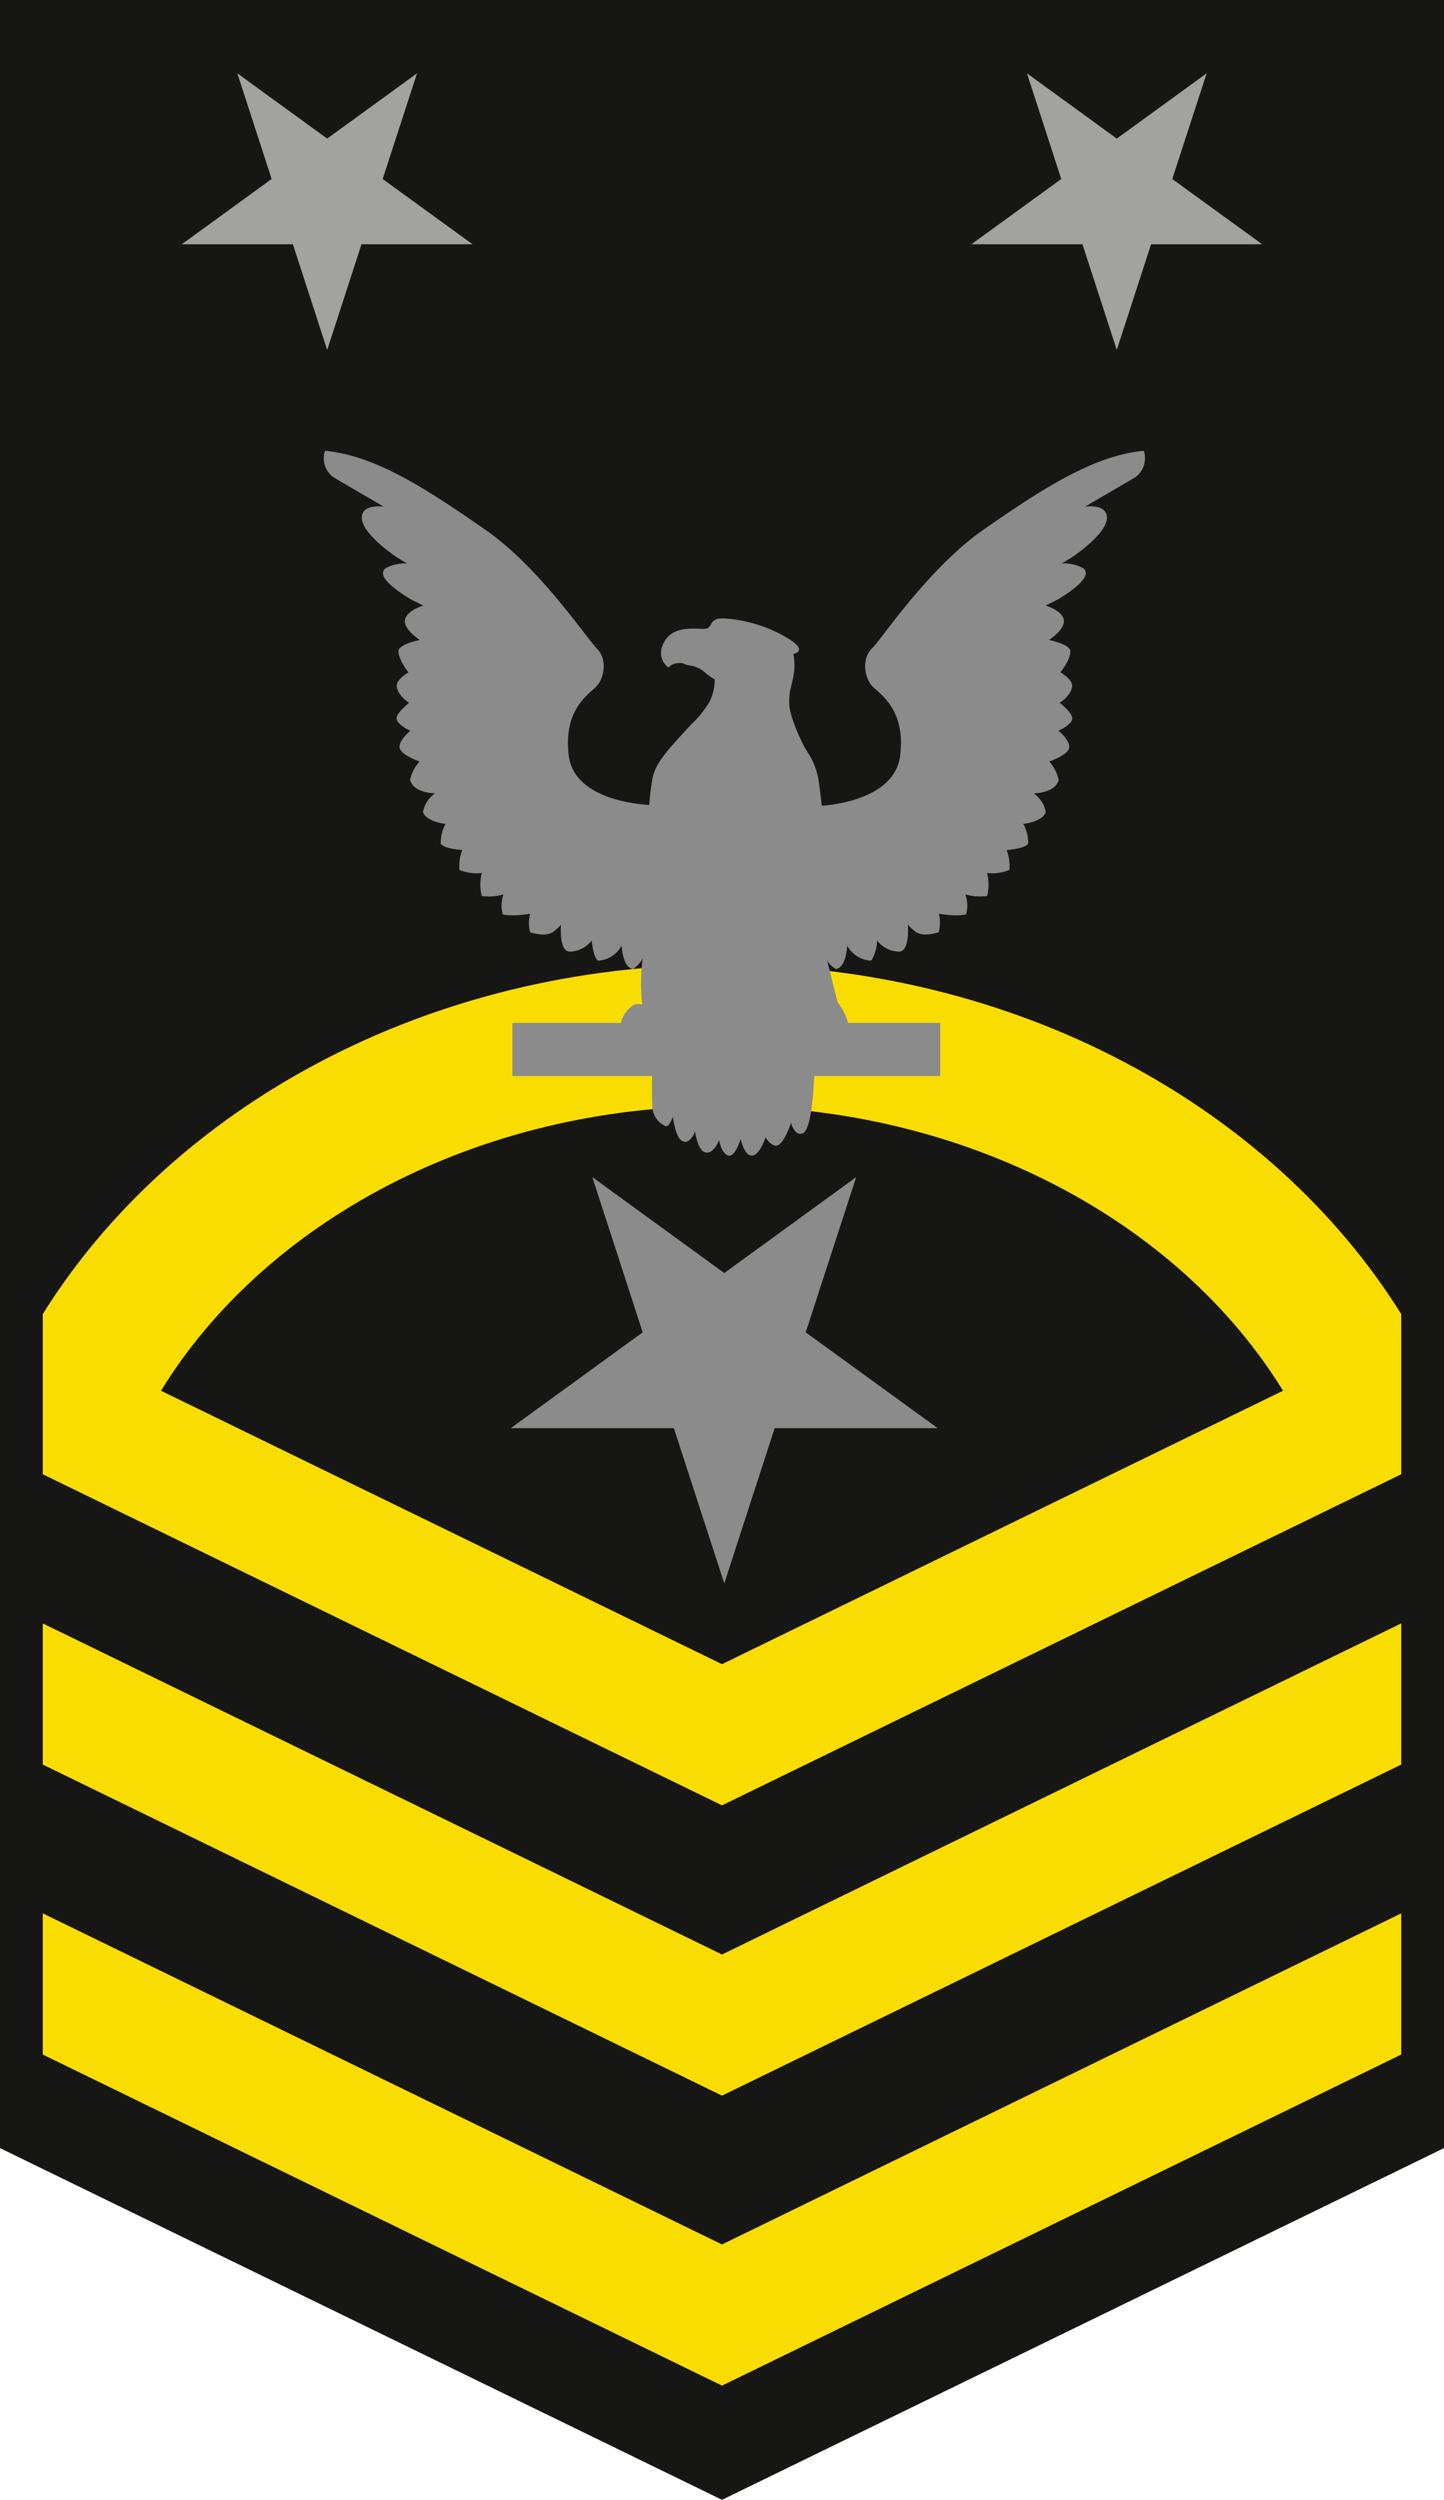<svg xmlns="http://www.w3.org/2000/svg" width="270" height="467.177" viewBox="0 0 270 467.177">
  <g id="Group_15076" data-name="Group 15076" transform="translate(-774.099 -1082.13)">
    <path id="Path_4538" data-name="Path 4538" d="M774.1,1082.13v401.445l135,65.732,135-65.732V1082.13Z" transform="translate(0 0)" fill="#161615"/>
    <path id="Path_4539" data-name="Path 4539" d="M904.018,1274.474l-127-61.875v26.382l127,61.874,127-61.874V1212.6Z" transform="translate(5.081 227.108)" fill="#fadd00"/>
    <path id="Path_4540" data-name="Path 4540" d="M904.018,1254.7l-127-61.875V1219.2l127,61.874,127-61.874v-26.382Z" transform="translate(5.081 192.696)" fill="#fadd00"/>
    <path id="Path_4541" data-name="Path 4541" d="M904.019,1147.915c-54.926,0-102.757,26.475-127,65.294v29.941l127,61.877,127-61.877v-29.939C1006.776,1174.39,958.944,1147.915,904.019,1147.915Zm0,130.731-104.9-51.1c19.388-31.535,59.114-53.213,104.9-53.213s85.51,21.678,104.9,53.21Z" transform="translate(5.08 114.493)" fill="#fadd00"/>
    <path id="Path_4542" data-name="Path 4542" d="M824.047,1106.877l6.426-19.751-16.8,12.2-16.8-12.2,6.415,19.751-16.8,12.194H807.26l6.415,19.752,6.415-19.752h20.766Z" transform="translate(21.602 8.706)" fill="#a2a29e"/>
    <path id="Path_4543" data-name="Path 4543" d="M877.933,1106.877l6.426-19.751-16.8,12.2-16.8-12.2,6.415,19.751-16.8,12.194h20.765l6.415,19.752,6.415-19.752h20.766Z" transform="translate(115.359 8.706)" fill="#a2a29e"/>
    <g id="Group_15075" data-name="Group 15075" transform="translate(834.614 1166.374)">
      <path id="Path_4544" data-name="Path 4544" d="M949.623,1113.135l-.1-.258-.282.025c-9.254,1.007-18.48,6.958-29.56,14.638-7.888,5.463-14.846,14.484-18.582,19.33-1.108,1.443-1.934,2.5-2.372,2.938-2.008,2.01-1.366,5.258-.154,6.829a5.028,5.028,0,0,0,.9.877c1.906,1.7,5.463,4.844,4.509,12.369-1.031,8.066-12.551,9.174-14.637,9.331-.154-1.317-.31-2.526-.439-3.532-.05-.387-.1-.746-.154-1.081v-.027a13.21,13.21,0,0,0-1.986-5.23c-.154-.233-.307-.491-.464-.749-1.185-2.112-2.937-6.16-3.039-8.247a10.406,10.406,0,0,1,.411-3.711c.1-.464.23-1,.359-1.624a11.077,11.077,0,0,0-.024-4.2c.411-.05.927-.206,1.056-.669.335-1.185-3.582-3.17-5.721-4.045-3.582-1.495-8.014-2.087-9.38-1.829a1.951,1.951,0,0,0-1.39,1.08c-.208.337-.362.62-.773.749a5.659,5.659,0,0,1-1.393.025c-1.934-.052-4.794-.129-6.286,2.063-2.038,3.042.255,4.972.255,4.972l.285.233.258-.258a2.432,2.432,0,0,1,1.544-.567,1.749,1.749,0,0,1,1.135.132,3.615,3.615,0,0,0,1.083.307,5.421,5.421,0,0,1,2.652,1.16,11.436,11.436,0,0,0,1.986,1.443,9.427,9.427,0,0,1-.979,4.174,19.167,19.167,0,0,1-3.3,4.125c-.694.721-1.443,1.519-2.32,2.5-2.756,3.069-4.4,4.923-5.024,7.578a45.264,45.264,0,0,0-.617,5.076c-2.139-.1-14.02-1.083-15.052-9.174-.955-7.526,2.6-10.669,4.509-12.369a7.529,7.529,0,0,0,.9-.877c1.212-1.572,1.83-4.819-.178-6.829-.439-.439-1.24-1.495-2.372-2.937-3.738-4.846-10.669-13.867-18.582-19.33-11.08-7.679-20.282-13.631-29.533-14.638l-.285-.025-.129.258a4.409,4.409,0,0,0,1.572,4.613c.387.258,2.038,1.21,4.536,2.68,1.418.8,3.094,1.8,4.948,2.885-1.443-.154-3.2-.052-3.84,1.083-1.495,2.63,4.125,6.854,5.877,8.094.592.387,1.415.9,2.345,1.443a7.537,7.537,0,0,0-4.045.9,1.163,1.163,0,0,0-.466.979c.1,1.673,3.919,4.045,5.077,4.742.414.23,1.316.694,2.449,1.237-1.209.411-3.118,1.261-3.4,2.627-.285,1.443,1.572,2.99,2.756,3.815-1.314.282-3.453.875-3.941,1.829l-.028.153c-.1,1.366,1.237,3.275,1.857,4.073-.749.438-2.139,1.418-2.191,2.422-.052,1.108,1.133,2.553,2.32,3.247-.9.749-2.4,2.088-2.345,2.965.025.9,1.572,1.8,2.551,2.268-.749.669-2.087,2.01-2.01,3.066.1,1.212,2.551,2.241,3.738,2.68a8.074,8.074,0,0,0-1.755,3.352v.077l.027.052c.412,1.6,2.112,2.035,2.938,2.268a10.562,10.562,0,0,0,1.7.206,5.44,5.44,0,0,0-2.241,3.428v.077l.025.1c.463,1.237,2.707,1.986,4.174,2.087a7.49,7.49,0,0,0-.9,3.634v.156l.126.077c.773.721,2.888.955,3.892,1.031a8.635,8.635,0,0,0-.54,3.505l.027.23.206.077a8.617,8.617,0,0,0,3.014.543,5.984,5.984,0,0,0,.955-.077,8.85,8.85,0,0,0-.077,4.07l.077.258.23.027c.386.025.773.049,1.16.049a9.673,9.673,0,0,0,2.655-.387,6.253,6.253,0,0,0-.181,3.508l.077.23.208.052a8.142,8.142,0,0,0,1.6.129,19.831,19.831,0,0,0,3.275-.31,6.948,6.948,0,0,0-.052,3.272l.077.208.181.05a9.045,9.045,0,0,0,2.268.362,3.406,3.406,0,0,0,1.777-.438,9.343,9.343,0,0,0,1.52-1.391c-.077,1.391-.05,3.659.749,4.561a1.233,1.233,0,0,0,.875.463h.208a5.389,5.389,0,0,0,3.917-2.062c.129,1.135.387,2.888,1.031,3.609l.126.129h.181a5.3,5.3,0,0,0,4.254-2.808c.129,1.572.516,3.839,1.933,4.355l.154.049.129-.077a5.357,5.357,0,0,0,1.725-1.934,35.665,35.665,0,0,0-.077,8.634,2.613,2.613,0,0,0-1.467,0,5.45,5.45,0,0,0-2.449,3.094c-.025.129-.025.23-.052.335H831.486v9.923h26.132c-.025,1.185-.077,4.844.077,6.133a4.149,4.149,0,0,0,2.4,3.222c.206.05.7.129,1.393-1.728.255,1.777.8,4.2,1.906,4.589a1.092,1.092,0,0,0,.979-.08,3.634,3.634,0,0,0,1.262-1.777c.258,1.6.8,3.609,1.934,3.919a1.47,1.47,0,0,0,1.031-.156,4.566,4.566,0,0,0,1.52-2.164c.233,1.081.7,2.4,1.495,2.809a.828.828,0,0,0,.773.027c.749-.337,1.366-1.8,1.78-3.017.335,1.366.979,3.066,2.035,3.094h.052c1.157,0,2.087-2.062,2.575-3.428a3.187,3.187,0,0,0,1.6,1.52.849.849,0,0,0,.746-.052c.954-.463,1.881-2.628,2.424-4.174a3.418,3.418,0,0,0,1.081,1.882,1.18,1.18,0,0,0,1.059.1c1.624-.543,2.06-7.913,2.188-10.721h23.557V1219.8H894.266a10.8,10.8,0,0,0-1.958-3.815l-1.961-7.781a4.8,4.8,0,0,0,1.522,1.467l.154.077.156-.049c1.418-.516,1.8-2.784,1.906-4.355a5.371,5.371,0,0,0,4.279,2.808h.181l.129-.129a7.791,7.791,0,0,0,1-3.609,5.353,5.353,0,0,0,3.944,2.062h.206a1.233,1.233,0,0,0,.875-.463c.773-.9.8-3.17.749-4.561a9.342,9.342,0,0,0,1.519,1.391,3.355,3.355,0,0,0,1.78.438,8.692,8.692,0,0,0,2.241-.362l.208-.05.05-.208a6.97,6.97,0,0,0-.025-3.272,19.774,19.774,0,0,0,3.247.31,7.986,7.986,0,0,0,1.6-.129l.233-.052.077-.23a6.485,6.485,0,0,0-.181-3.508,9.535,9.535,0,0,0,2.655.387c.387,0,.749-.025,1.135-.049l.258-.027.077-.258a9.326,9.326,0,0,0-.077-4.07,5.484,5.484,0,0,0,.952.077,8.583,8.583,0,0,0,2.99-.543l.208-.077.05-.23a9.082,9.082,0,0,0-.541-3.505c1.007-.077,3.094-.31,3.892-1.031l.1-.077.027-.156a7.256,7.256,0,0,0-.927-3.634c1.492-.1,3.736-.85,4.175-2.087l.052-.1-.028-.077a5.337,5.337,0,0,0-2.24-3.428,10.566,10.566,0,0,0,1.7-.206c.825-.233,2.526-.672,2.962-2.268v-.129a7.787,7.787,0,0,0-1.75-3.352c1.286-.463,3.659-1.467,3.735-2.68.077-1.056-1.237-2.4-2.01-3.066.979-.464,2.551-1.366,2.578-2.268.025-.877-1.445-2.216-2.345-2.965,1.185-.694,2.37-2.139,2.317-3.247-.052-1-1.443-1.983-2.188-2.422.617-.8,1.958-2.707,1.854-4.073l-.052-.153c-.488-.954-2.6-1.547-3.941-1.829,1.157-.8,3.042-2.345,2.756-3.815-.258-1.366-2.164-2.216-3.376-2.627,1.135-.543,2.01-1.007,2.449-1.237,1.157-.7,4.948-3.069,5.049-4.742a1.087,1.087,0,0,0-.464-.979,7.427,7.427,0,0,0-4.045-.9c.954-.543,1.78-1.056,2.345-1.443,1.753-1.24,7.372-5.463,5.875-8.094-.642-1.135-2.37-1.237-3.837-1.083,1.854-1.081,3.554-2.087,4.948-2.885,2.5-1.47,4.147-2.422,4.536-2.68A4.409,4.409,0,0,0,949.623,1113.135Z" transform="translate(-796.191 -1112.877)" fill="#8c8b8b"/>
      <path id="Path_4545" data-name="Path 4545" d="M873.541,1162.369l-24.672,17.926L824.2,1162.369l9.421,29.011-24.672,17.911h30.5l9.423,29.011,9.421-29.011h30.5L864.1,1191.379Z" transform="translate(-773.963 -1026.63)" fill="#8c8b8b"/>
    </g>
  </g>
</svg>
